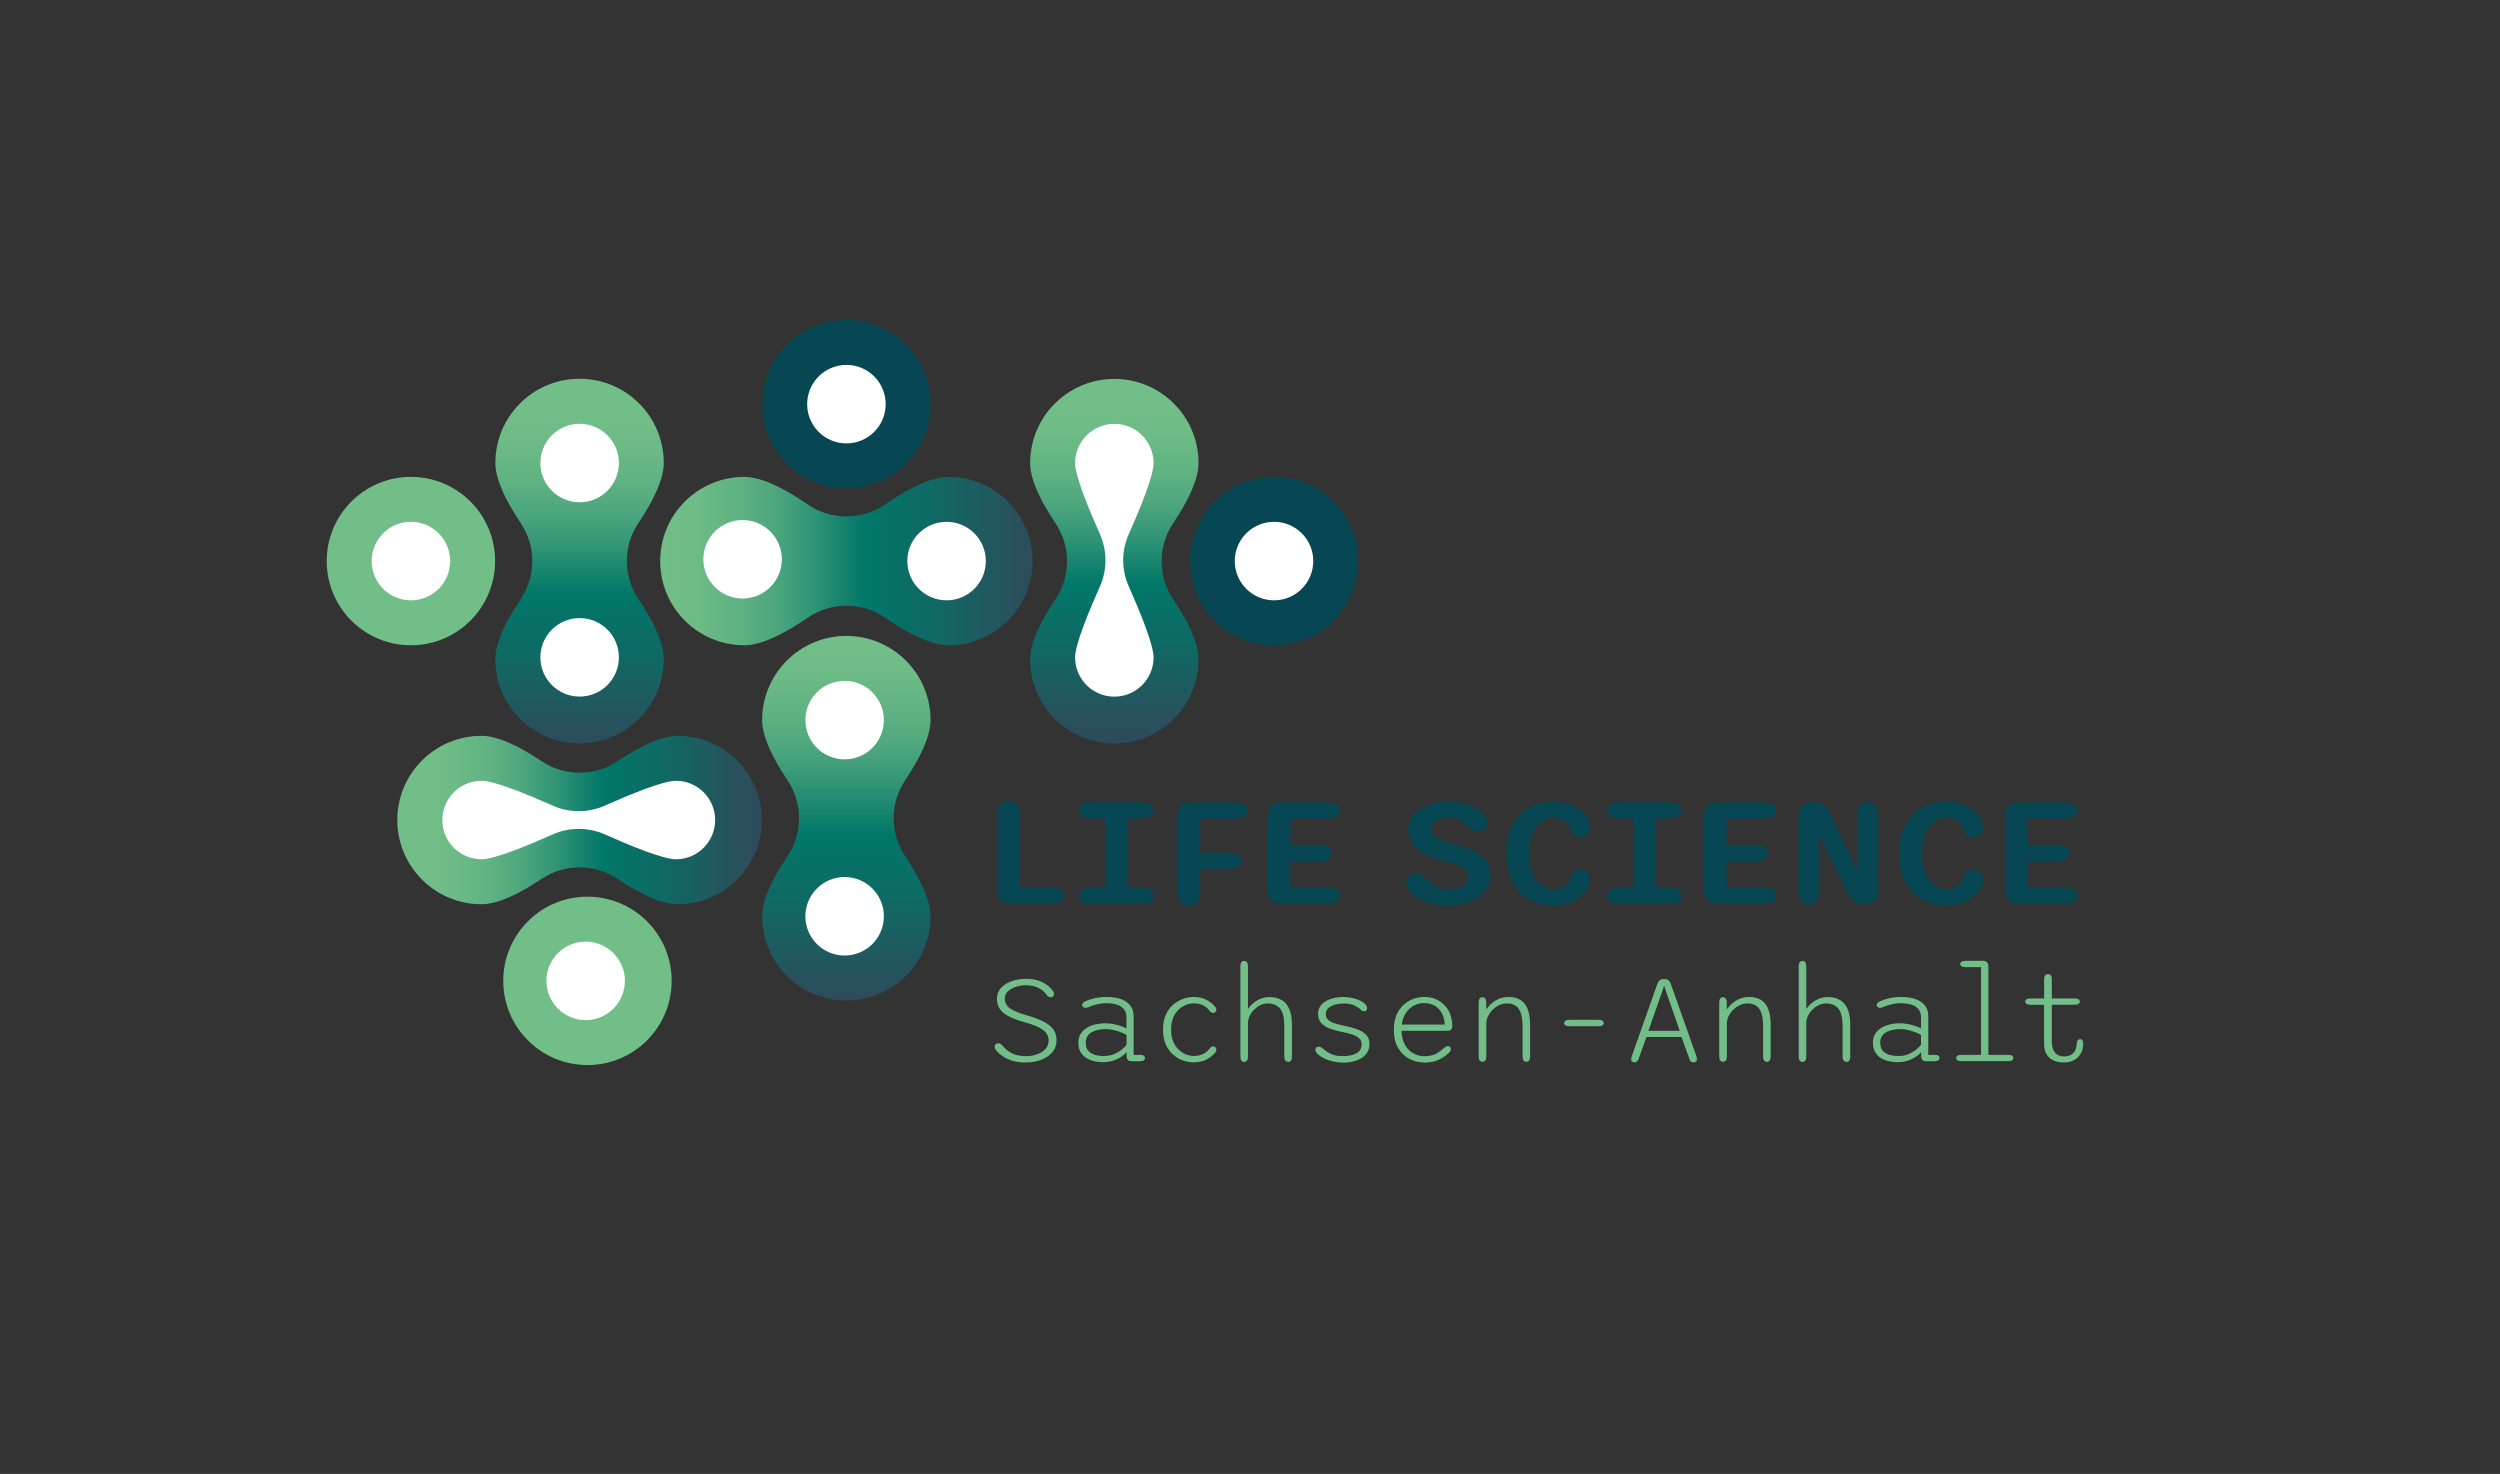 <?xml version="1.0" encoding="UTF-8"?>
<svg id="Ebene_2" data-name="Ebene 2" xmlns="http://www.w3.org/2000/svg" xmlns:xlink="http://www.w3.org/1999/xlink" viewBox="0 0 307 181">
  <rect x="0" y="0" width="307" height="181" fill="#333333" stroke="none"/>
  <defs>
    <style>
      .cls-1 {
        fill: none;
      }

      .cls-2 {
        fill: url(#Unbenannter_Verlauf_11-4);
      }

      .cls-3 {
        fill: url(#Unbenannter_Verlauf_11-5);
      }

      .cls-4 {
        fill: url(#Unbenannter_Verlauf_11-3);
      }

      .cls-5 {
        fill: url(#Unbenannter_Verlauf_11-2);
      }

      .cls-6 {
        fill: #fff;
      }

      .cls-7 {
        fill: #72be88;
      }

      .cls-8 {
        fill: #074653;
      }

      .cls-9 {
        fill: url(#Unbenannter_Verlauf_11);
      }
    </style>
    <linearGradient id="Unbenannter_Verlauf_11" data-name="Unbenannter Verlauf 11" x1="81.07" y1="68.9" x2="126.8" y2="68.9" gradientUnits="userSpaceOnUse">
      <stop offset="0" stop-color="#72be88"/>
      <stop offset=".1" stop-color="#6dbb86"/>
      <stop offset=".2" stop-color="#61b383"/>
      <stop offset=".31" stop-color="#4ca67d"/>
      <stop offset=".41" stop-color="#309475"/>
      <stop offset=".52" stop-color="#0b7d6b"/>
      <stop offset=".55" stop-color="#017769"/>
      <stop offset=".72" stop-color="#0e6a64"/>
      <stop offset="1" stop-color="#2d4c5b"/>
    </linearGradient>
    <linearGradient id="Unbenannter_Verlauf_11-2" data-name="Unbenannter Verlauf 11" x1="71.18" y1="50.39" x2="71.18" y2="91.55" xlink:href="#Unbenannter_Verlauf_11"/>
    <linearGradient id="Unbenannter_Verlauf_11-3" data-name="Unbenannter Verlauf 11" x1="103.94" y1="78.32" x2="103.94" y2="122.47" xlink:href="#Unbenannter_Verlauf_11"/>
    <linearGradient id="Unbenannter_Verlauf_11-4" data-name="Unbenannter Verlauf 11" x1="136.84" y1="49.51" x2="136.84" y2="90.11" xlink:href="#Unbenannter_Verlauf_11"/>
    <linearGradient id="Unbenannter_Verlauf_11-5" data-name="Unbenannter Verlauf 11" x1="1767.69" y1="-1324.78" x2="1767.69" y2="-1284.19" gradientTransform="translate(1376.56 1868.39) rotate(-90)" xlink:href="#Unbenannter_Verlauf_11"/>
  </defs>
  <g id="Logo">
    <g>
      <rect class="cls-1" width="307" height="181"/>
      <g>
        <circle class="cls-8" cx="103.94" cy="49.63" r="10.34"/>
        <circle class="cls-6" cx="103.94" cy="49.63" r="4.82"/>
        <circle class="cls-7" cx="50.46" cy="68.9" r="10.34"/>
        <circle class="cls-6" cx="50.46" cy="68.9" r="4.82"/>
        <circle class="cls-8" cx="156.45" cy="68.9" r="10.34"/>
        <circle class="cls-6" cx="156.45" cy="68.9" r="4.82"/>
        <path class="cls-9" d="m126.8,68.9c0,5.71-4.62,10.34-10.34,10.34-2.18,0-5.06-1.51-7.77-3.38-2.87-1.97-6.64-1.97-9.51,0-2.71,1.87-5.59,3.38-7.77,3.38-5.71,0-10.34-4.62-10.34-10.34s4.63-10.34,10.34-10.34c2.18,0,5.06,1.51,7.77,3.38,2.87,1.97,6.64,1.97,9.51,0,2.71-1.87,5.58-3.38,7.77-3.38,5.71,0,10.34,4.63,10.34,10.34Z"/>
        <circle class="cls-6" cx="116.24" cy="68.9" r="4.82"/>
        <circle class="cls-6" cx="91.19" cy="68.68" r="4.82"/>
        <path class="cls-5" d="m78.41,64.21c-1.91,2.84-1.91,6.53,0,9.37,1.74,2.59,3.1,5.29,3.1,7.36,0,5.71-4.62,10.34-10.34,10.34s-10.34-4.62-10.34-10.34c0-2.07,1.36-4.77,3.1-7.36,1.91-2.84,1.91-6.53,0-9.37-1.74-2.59-3.1-5.28-3.1-7.36,0-5.71,4.63-10.34,10.34-10.34s10.34,4.63,10.34,10.34c0,2.07-1.36,4.77-3.1,7.36Z"/>
        <circle class="cls-6" cx="71.18" cy="56.86" r="4.82"/>
        <circle class="cls-6" cx="71.18" cy="80.72" r="4.82"/>
        <path class="cls-4" d="m111.17,95.79c-1.91,2.84-1.91,6.53,0,9.37,1.74,2.59,3.1,5.29,3.1,7.36,0,5.71-4.62,10.34-10.34,10.34s-10.34-4.62-10.34-10.34c0-2.07,1.36-4.77,3.1-7.36,1.91-2.84,1.91-6.53,0-9.37-1.74-2.59-3.1-5.28-3.1-7.36,0-5.71,4.63-10.34,10.34-10.34s10.34,4.63,10.34,10.34c0,2.07-1.36,4.77-3.1,7.36Z"/>
        <circle class="cls-6" cx="103.72" cy="88.43" r="4.82"/>
        <circle class="cls-6" cx="103.72" cy="112.52" r="4.82"/>
        <circle class="cls-7" cx="72.14" cy="120.45" r="10.34"/>
        <circle class="cls-6" cx="71.92" cy="120.45" r="4.82"/>
        <path class="cls-2" d="m144.08,64.23c-1.91,2.84-1.91,6.53,0,9.37,1.74,2.59,3.1,5.29,3.1,7.36,0,5.71-4.62,10.34-10.34,10.34s-10.34-4.62-10.34-10.34c0-2.07,1.36-4.77,3.1-7.36,1.91-2.84,1.91-6.53,0-9.37-1.74-2.59-3.1-5.28-3.1-7.36,0-5.71,4.63-10.34,10.34-10.34s10.34,4.63,10.34,10.34c0,2.07-1.36,4.77-3.1,7.36Z"/>
        <path class="cls-6" d="m138.61,65.59c-.91,2.04-.91,4.37,0,6.41,1.37,3.08,3.05,7.16,3.05,8.73,0,2.66-2.16,4.82-4.82,4.82s-4.82-2.16-4.82-4.82c0-1.57,1.68-5.64,3.05-8.72.91-2.04.91-4.38,0-6.42-1.37-3.08-3.05-7.15-3.05-8.72,0-2.66,2.16-4.82,4.82-4.82s4.82,2.16,4.82,4.82c0,1.57-1.68,5.65-3.05,8.73Z"/>
        <path class="cls-3" d="m66.49,93.46c2.84,1.91,6.53,1.91,9.37,0,2.59-1.74,5.29-3.1,7.36-3.1,5.71,0,10.34,4.62,10.34,10.34s-4.62,10.34-10.34,10.34c-2.07,0-4.77-1.36-7.36-3.1-2.84-1.91-6.53-1.91-9.37,0-2.59,1.74-5.28,3.1-7.36,3.1-5.71,0-10.34-4.63-10.34-10.34s4.63-10.34,10.34-10.34c2.07,0,4.77,1.36,7.36,3.1Z"/>
        <path class="cls-6" d="m67.86,98.93c2.04.91,4.37.91,6.41,0,3.08-1.37,7.16-3.05,8.73-3.05,2.66,0,4.82,2.16,4.82,4.82s-2.16,4.82-4.82,4.82c-1.57,0-5.64-1.68-8.72-3.05-2.04-.91-4.38-.91-6.42,0-3.08,1.37-7.15,3.05-8.72,3.05-2.66,0-4.82-2.16-4.82-4.82s2.16-4.82,4.82-4.82c1.57,0,5.65,1.68,8.73,3.05Z"/>
        <g>
          <path class="cls-8" d="m125.2,108.99h3.83c.52,0,.92.08,1.19.26s.41.42.41.74-.13.57-.41.74-.67.26-1.19.26h-4.99c-1.07,0-1.6-.53-1.6-1.6v-9.34c0-1.06.46-1.6,1.39-1.6s1.37.53,1.37,1.6v8.94Z"/>
          <path class="cls-8" d="m134,110.98c-.48,0-.84-.08-1.09-.26-.25-.17-.37-.42-.37-.74s.12-.57.37-.74c.25-.17.61-.26,1.09-.26h1.78v-8.45h-1.78c-.48,0-.84-.08-1.09-.26s-.37-.42-.37-.74.12-.57.37-.74.61-.26,1.09-.26h6.15c.49,0,.85.09,1.09.26s.36.42.36.74-.12.57-.36.74-.61.26-1.09.26h-1.75v8.45h1.75c.49,0,.85.08,1.09.26s.36.42.36.74-.12.57-.36.74-.61.26-1.09.26h-6.15Z"/>
          <path class="cls-8" d="m153.2,99.54c0,.32-.14.57-.41.74s-.67.26-1.19.26h-4.22v4.16h3.66c.9,0,1.35.33,1.35,1s-.45.99-1.35.99h-3.66v2.85c0,1.06-.46,1.6-1.38,1.6s-1.39-.53-1.39-1.6v-9.41c0-1.06.53-1.59,1.6-1.59h5.39c.52,0,.92.08,1.19.25s.41.41.41.74Z"/>
          <path class="cls-8" d="m164.53,99.54c0,.66-.51.99-1.53.99h-4.53v3.22h3.64c.52,0,.89.08,1.09.26.21.17.31.42.31.74s-.1.57-.31.74c-.21.17-.57.26-1.09.26h-3.64v3.24h4.53c1.02,0,1.53.33,1.53.99s-.51.99-1.53.99h-5.69c-1.07,0-1.6-.53-1.6-1.6v-9.24c0-1.06.53-1.59,1.6-1.59h5.69c1.02,0,1.53.33,1.53.99Z"/>
          <path class="cls-8" d="m177.85,111.19c-.98,0-1.85-.13-2.59-.38-.74-.25-1.35-.59-1.8-1-.52-.4-.78-.88-.78-1.44,0-.26.09-.51.28-.74s.47-.35.85-.35c.33,0,.61.07.83.22.23.14.44.32.64.52.29.32.65.6,1.06.83s.94.35,1.57.35c.43,0,.82-.06,1.18-.19.36-.12.64-.3.85-.54s.32-.52.32-.84c0-.5-.24-.87-.72-1.13-.48-.26-1.19-.5-2.13-.72-1.55-.37-2.69-.88-3.4-1.54-.71-.66-1.07-1.47-1.07-2.43,0-.7.22-1.29.67-1.8.45-.5,1.06-.89,1.82-1.16.77-.27,1.63-.41,2.57-.41.76,0,1.49.11,2.17.33.69.22,1.25.53,1.7.94.23.17.41.36.55.58s.21.47.21.74c0,.33-.1.6-.31.79-.21.19-.47.29-.79.29s-.61-.08-.84-.25c-.23-.17-.42-.33-.58-.49-.21-.26-.51-.48-.89-.66s-.83-.27-1.37-.27c-.39,0-.75.06-1.08.17s-.58.26-.77.46c-.19.2-.28.43-.28.7,0,.42.23.77.69,1.05.46.28,1.16.54,2.09.78.92.23,1.72.51,2.4.83.68.32,1.2.72,1.58,1.21.37.49.56,1.09.56,1.82,0,.77-.22,1.43-.67,1.99-.45.56-1.07.99-1.85,1.29-.78.3-1.68.46-2.69.46Z"/>
          <path class="cls-8" d="m190.83,111.18c-.68,0-1.37-.11-2.06-.32-.69-.21-1.32-.57-1.89-1.05-.57-.49-1.03-1.14-1.38-1.96-.34-.82-.52-1.83-.52-3.03s.17-2.23.52-3.04c.35-.82.8-1.47,1.38-1.96.57-.49,1.2-.85,1.89-1.06.69-.21,1.38-.32,2.06-.32.62,0,1.19.09,1.73.27s1.01.42,1.42.72c.41.3.73.65.96,1.03s.34.78.34,1.18c0,.35-.11.64-.35.85-.23.21-.51.32-.83.32-.39,0-.66-.09-.82-.26s-.28-.37-.39-.61c-.07-.23-.19-.46-.35-.69-.16-.23-.38-.43-.65-.59-.27-.16-.63-.24-1.07-.24-.51,0-.99.15-1.46.45-.46.3-.84.77-1.13,1.41-.29.64-.44,1.49-.44,2.53s.15,1.88.44,2.52c.29.64.67,1.11,1.13,1.41.47.29.95.44,1.46.44.44,0,.8-.08,1.07-.24.27-.16.49-.35.65-.59.16-.23.28-.46.35-.68.1-.23.23-.44.39-.61s.43-.26.82-.26c.32,0,.6.11.83.33.23.22.35.5.35.85,0,.41-.11.8-.35,1.19-.23.38-.55.73-.96,1.03-.41.3-.89.54-1.42.72-.54.18-1.11.27-1.72.27Z"/>
          <path class="cls-8" d="m198.84,110.98c-.48,0-.85-.08-1.09-.26s-.37-.42-.37-.74.12-.57.37-.74.61-.26,1.09-.26h1.78v-8.45h-1.78c-.48,0-.85-.08-1.09-.26s-.37-.42-.37-.74.12-.57.37-.74.61-.26,1.09-.26h6.15c.49,0,.85.09,1.09.26s.36.42.36.74-.12.57-.36.74-.61.26-1.09.26h-1.75v8.45h1.75c.49,0,.85.08,1.09.26s.36.42.36.74-.12.57-.36.74c-.24.17-.61.26-1.09.26h-6.15Z"/>
          <path class="cls-8" d="m218.08,99.54c0,.66-.51.99-1.53.99h-4.53v3.22h3.64c.52,0,.89.08,1.09.26s.31.42.31.74-.1.57-.31.74-.57.26-1.09.26h-3.64v3.24h4.53c1.02,0,1.53.33,1.53.99s-.51.99-1.53.99h-5.69c-1.07,0-1.6-.53-1.6-1.6v-9.24c0-1.06.53-1.59,1.6-1.59h5.69c1.02,0,1.53.33,1.53.99Z"/>
          <path class="cls-8" d="m222.11,111.05c-.84,0-1.26-.53-1.26-1.59v-9.29c0-.53.17-.94.5-1.22.33-.29.76-.43,1.27-.43h.07c.47,0,.89.12,1.24.36.36.24.64.58.83,1.03l3.31,7v-6.81c0-1.05.42-1.58,1.27-1.58.4,0,.72.14.94.41.23.27.34.66.34,1.17v9.36c0,.51-.16.9-.47,1.18s-.73.42-1.24.42h-.06c-.47,0-.87-.12-1.21-.36-.33-.24-.6-.58-.8-1.03l-3.49-7.28v7.08c0,1.06-.42,1.59-1.26,1.59Z"/>
          <path class="cls-8" d="m239.07,111.18c-.68,0-1.37-.11-2.06-.32-.69-.21-1.32-.57-1.89-1.05-.57-.49-1.03-1.14-1.38-1.96-.34-.82-.52-1.83-.52-3.03s.17-2.23.52-3.04.8-1.47,1.38-1.96c.57-.49,1.2-.85,1.89-1.06.69-.21,1.38-.32,2.06-.32.62,0,1.19.09,1.73.27s1.01.42,1.43.72c.41.3.73.65.96,1.03.23.38.34.78.34,1.18,0,.35-.11.64-.35.85-.23.21-.51.32-.83.32-.39,0-.66-.09-.82-.26-.16-.17-.29-.37-.39-.61-.07-.23-.19-.46-.35-.69-.16-.23-.38-.43-.65-.59-.27-.16-.63-.24-1.07-.24-.51,0-.99.15-1.46.45-.46.3-.84.77-1.13,1.41-.29.64-.44,1.49-.44,2.53s.15,1.88.44,2.52c.29.64.67,1.11,1.13,1.41.47.29.95.44,1.46.44.44,0,.8-.08,1.07-.24.27-.16.49-.35.65-.59.16-.23.28-.46.35-.68.1-.23.23-.44.39-.61.16-.17.43-.26.82-.26.32,0,.6.11.83.33.23.22.35.5.35.85,0,.41-.11.8-.35,1.19-.23.38-.55.73-.96,1.03-.41.3-.89.54-1.42.72-.54.18-1.11.27-1.72.27Z"/>
          <path class="cls-8" d="m255.08,99.54c0,.66-.51.99-1.53.99h-4.53v3.22h3.64c.52,0,.89.08,1.09.26.21.17.31.42.31.74s-.1.57-.31.74c-.21.17-.57.26-1.09.26h-3.64v3.24h4.53c1.02,0,1.53.33,1.53.99s-.51.99-1.53.99h-5.69c-1.06,0-1.6-.53-1.6-1.6v-9.24c0-1.06.53-1.59,1.6-1.59h5.69c1.02,0,1.53.33,1.53.99Z"/>
        </g>
        <path class="cls-7" d="m192.08,125.63c0-.12.05-.22.16-.29s.27-.11.49-.11h3.56c.22,0,.38.04.49.11s.16.17.16.29-.05.22-.16.29c-.11.07-.27.1-.49.1h-3.56c-.22,0-.38-.03-.49-.1-.11-.07-.16-.17-.16-.3Z"/>
        <path class="cls-7" d="m125.97,130.48c-.84,0-1.55-.13-2.15-.4-.6-.27-1.07-.61-1.42-1.01-.17-.17-.26-.35-.26-.54,0-.12.04-.22.13-.29s.19-.12.31-.12c.11,0,.22.03.31.09s.18.15.27.25c.27.36.64.65,1.11.89.47.23,1.04.35,1.73.35.47,0,.92-.08,1.35-.23.42-.15.77-.37,1.03-.65.26-.29.39-.63.39-1.03,0-.57-.25-1.03-.76-1.37-.5-.34-1.22-.63-2.16-.88-1.15-.31-2.01-.68-2.58-1.12-.57-.44-.85-1.04-.85-1.79,0-.51.17-.95.5-1.31s.77-.64,1.32-.83c.55-.19,1.14-.29,1.79-.29.68,0,1.3.12,1.85.36.55.24.98.57,1.3.99.08.08.14.16.19.25.04.08.06.17.06.26,0,.12-.04.22-.12.3-.08.07-.18.11-.28.11-.11,0-.21-.04-.31-.11-.09-.07-.18-.16-.25-.26-.22-.31-.54-.57-.97-.79-.42-.21-.92-.32-1.51-.32-.44,0-.86.07-1.26.2s-.72.32-.97.56c-.25.24-.37.53-.37.87,0,.52.22.93.67,1.23s1.12.58,2.01.83c.82.23,1.51.48,2.05.76.54.27.95.59,1.22.96s.4.82.4,1.35c0,.58-.17,1.07-.52,1.47-.34.41-.8.72-1.37.93-.57.22-1.2.32-1.88.32Z"/>
        <path class="cls-7" d="m138.98,130.32c-.21,0-.36-.05-.46-.14-.09-.09-.15-.22-.17-.39v-.6c-.12.16-.31.34-.58.53-.27.19-.6.36-.99.5s-.84.21-1.33.21c-.58,0-1.09-.09-1.55-.26-.46-.17-.82-.43-1.08-.78-.27-.35-.4-.79-.4-1.33s.14-.94.42-1.3.67-.63,1.18-.82,1.09-.28,1.75-.28c.34,0,.69.04,1.04.11.35.07.66.16.93.26s.47.2.59.28v-1.35c0-.37-.08-.67-.23-.91-.15-.23-.36-.41-.61-.54-.25-.12-.52-.21-.82-.25-.29-.05-.58-.07-.87-.07-.37,0-.74.05-1.14.15-.39.1-.71.2-.96.32-.08.04-.15.06-.22.08-.07.02-.13.02-.18.02-.12,0-.22-.03-.3-.1-.08-.07-.12-.16-.12-.26,0-.1.04-.18.12-.25.08-.07.19-.14.31-.21.29-.13.66-.26,1.12-.36s.96-.16,1.5-.16c.37,0,.75.04,1.14.11.39.08.74.2,1.06.38.32.18.58.42.78.73.2.31.3.69.3,1.16v4.74h.84c.18,0,.31.03.41.1.09.07.14.16.14.28s-.05.21-.14.29c-.1.07-.26.11-.49.11h-1Zm-.64-3.21c-.14-.11-.35-.22-.64-.33-.29-.11-.61-.21-.94-.29-.34-.08-.64-.12-.92-.12-.76,0-1.37.14-1.83.42-.46.28-.68.7-.68,1.26,0,.41.1.73.3.97.2.24.47.41.81.51.34.1.72.15,1.14.15.45,0,.86-.08,1.23-.24.37-.16.69-.35.96-.57.27-.22.46-.41.57-.58v-1.19Z"/>
        <path class="cls-7" d="m146.58,130.46c-.41,0-.83-.07-1.27-.22-.44-.15-.85-.38-1.22-.7-.38-.32-.68-.73-.92-1.25-.23-.51-.35-1.13-.35-1.85s.12-1.34.35-1.85c.23-.51.54-.93.92-1.24s.79-.55,1.22-.7c.44-.15.86-.22,1.27-.22.59,0,1.1.11,1.52.32.42.21.76.47,1.02.77.09.08.15.16.19.24.04.08.06.16.06.23,0,.12-.04.22-.12.29-.08.07-.18.11-.28.11-.09,0-.18-.03-.25-.08-.08-.05-.15-.13-.23-.23-.2-.27-.46-.49-.77-.64-.32-.15-.69-.23-1.12-.23-.31,0-.63.06-.96.19-.33.13-.63.33-.91.59-.28.26-.51.6-.67,1.01s-.25.89-.25,1.44.08,1.04.25,1.44c.17.41.39.74.67,1.01.28.26.58.46.91.59.32.13.64.19.96.19.43,0,.81-.08,1.12-.23.32-.15.58-.37.77-.63.07-.1.15-.17.23-.23.07-.05.16-.08.25-.08.1,0,.19.03.28.1.08.07.12.16.12.29,0,.08-.02.16-.06.24s-.1.16-.18.23c-.26.3-.6.56-1.02.77-.42.21-.92.32-1.52.32Z"/>
        <path class="cls-7" d="m158.17,130.39c-.31,0-.46-.22-.46-.67v-3.72c0-1.01-.17-1.73-.52-2.15s-.86-.63-1.54-.63c-.29,0-.57.07-.85.2-.28.13-.54.32-.78.55s-.42.49-.56.78-.21.58-.21.88v4.1c0,.45-.16.67-.47.67-.15,0-.27-.06-.34-.17s-.12-.28-.12-.5v-11.06c0-.22.04-.39.12-.5s.19-.17.34-.17c.31,0,.47.22.47.67v5.23c.28-.41.65-.76,1.11-1.04.46-.28.97-.42,1.52-.42s1.06.11,1.47.34c.41.22.73.59.96,1.09.23.5.34,1.17.34,2.01v3.86c0,.45-.16.67-.48.67Z"/>
        <path class="cls-7" d="m164.91,130.48c-.44,0-.86-.05-1.27-.15-.41-.1-.77-.22-1.08-.38-.31-.16-.57-.33-.75-.51-.19-.18-.28-.36-.28-.53,0-.12.04-.21.11-.28.07-.07.17-.1.3-.1.09,0,.18.02.25.06.08.04.17.11.29.21.17.14.36.28.57.42.21.14.47.25.77.34.3.09.67.13,1.12.13.67,0,1.22-.12,1.64-.35.42-.23.63-.61.63-1.12,0-.3-.11-.55-.33-.74-.22-.19-.51-.34-.88-.46s-.77-.22-1.21-.3c-.5-.1-.98-.23-1.42-.39-.45-.16-.81-.38-1.09-.67-.28-.29-.42-.68-.42-1.16,0-.37.09-.68.27-.94.18-.26.42-.48.72-.64.3-.17.63-.29,1-.37.37-.08.74-.12,1.12-.12s.76.04,1.11.12c.35.08.66.18.93.32.27.13.49.28.64.44.16.16.23.34.23.51,0,.11-.03.19-.1.26s-.16.1-.27.1c-.09,0-.16-.02-.23-.05-.07-.04-.14-.09-.23-.17-.15-.16-.39-.32-.71-.48s-.77-.25-1.36-.25c-.22,0-.45.02-.7.06-.25.04-.48.11-.71.21-.22.1-.41.23-.55.4s-.21.38-.21.64c0,.3.1.54.3.71.2.18.47.32.82.42.34.11.74.21,1.17.3.52.1,1.02.23,1.49.4.47.16.85.39,1.14.67.29.29.44.68.44,1.17s-.15.94-.44,1.27c-.3.34-.69.59-1.18.76-.49.17-1.04.25-1.63.25Z"/>
        <path class="cls-7" d="m174.87,130.48c-.62,0-1.21-.15-1.78-.44-.57-.29-1.03-.73-1.39-1.33-.36-.6-.54-1.35-.54-2.27,0-.69.11-1.29.33-1.8s.51-.92.87-1.25.76-.57,1.21-.73c.44-.16.88-.24,1.32-.24.69,0,1.29.16,1.81.47.52.31.92.73,1.21,1.26.29.53.43,1.14.43,1.82,0,.2-.05.36-.15.46-.1.1-.25.15-.46.15h-5.63c.02.69.17,1.26.43,1.73.27.46.61.81,1.03,1.04.42.23.87.35,1.34.35.62,0,1.12-.11,1.49-.32.37-.22.66-.44.89-.66.09-.08.17-.14.25-.19.08-.05.17-.07.26-.07.11,0,.2.03.27.1.07.07.11.16.11.27,0,.09-.02.17-.07.25-.05.08-.12.16-.21.24-.27.27-.66.54-1.15.79-.49.25-1.12.38-1.88.38Zm-2.72-4.67h5.27c-.05-.81-.3-1.45-.75-1.92s-1.06-.71-1.82-.71c-.39,0-.78.09-1.17.28-.39.19-.72.48-1,.86-.28.39-.46.88-.53,1.48Z"/>
        <path class="cls-7" d="m187.44,130.39c-.31,0-.47-.22-.47-.67v-3.72c0-.94-.15-1.64-.46-2.1-.3-.46-.8-.68-1.47-.68-.32,0-.63.07-.93.21s-.57.33-.81.57c-.24.24-.43.5-.57.8-.14.29-.21.59-.21.89v4.02c0,.45-.16.67-.47.67s-.47-.22-.47-.67v-6.58c0-.45.16-.67.47-.67.28,0,.43.19.46.56v.95c.28-.44.66-.8,1.14-1.1.48-.3,1.02-.44,1.62-.44.57,0,1.04.12,1.44.36.39.24.69.62.89,1.12.2.51.3,1.16.3,1.95v3.86c0,.22-.04.38-.12.5-.08.12-.2.17-.35.17Z"/>
        <path class="cls-7" d="m200.72,130.46c-.11,0-.21-.03-.29-.1-.08-.07-.12-.17-.12-.31,0-.04,0-.09.02-.15s.03-.12.05-.19l3.14-8.88c.06-.18.15-.33.28-.44s.27-.16.44-.16h.22c.18,0,.33.05.45.16.12.11.21.25.27.44l3.14,8.88c.03.07.04.13.05.19s.01.11.01.15c0,.14-.04.24-.12.31s-.18.1-.31.1c-.16,0-.27-.05-.35-.14-.08-.09-.14-.24-.2-.44l-.91-2.54h-4.31l-.91,2.54c-.06.2-.13.34-.21.44-.08.09-.2.14-.36.14Zm1.7-3.88h3.85l-1.84-5.29c-.02-.05-.03-.11-.04-.16-.01-.05-.03-.1-.04-.14,0,.04-.02.09-.03.14-.01.05-.03.1-.04.16l-1.85,5.29Z"/>
        <path class="cls-7" d="m216.98,130.39c-.31,0-.47-.22-.47-.67v-3.72c0-.94-.15-1.64-.46-2.1-.3-.46-.79-.68-1.47-.68-.32,0-.63.07-.93.21-.3.14-.57.33-.81.57-.24.24-.43.5-.57.8-.14.29-.21.59-.21.89v4.02c0,.45-.16.67-.47.67s-.47-.22-.47-.67v-6.58c0-.45.16-.67.47-.67.27,0,.43.19.46.56v.95c.28-.44.66-.8,1.14-1.1.48-.3,1.02-.44,1.62-.44.57,0,1.04.12,1.44.36.39.24.69.62.89,1.12s.3,1.16.3,1.95v3.86c0,.22-.04.38-.12.5-.08.12-.2.17-.35.17Z"/>
        <path class="cls-7" d="m226.73,130.39c-.31,0-.46-.22-.46-.67v-3.72c0-1.01-.17-1.73-.52-2.15s-.86-.63-1.54-.63c-.28,0-.57.07-.85.2-.28.13-.54.32-.78.55s-.42.49-.56.78c-.14.29-.21.58-.21.88v4.1c0,.45-.16.67-.47.67-.15,0-.27-.06-.34-.17-.08-.12-.12-.28-.12-.5v-11.06c0-.22.04-.39.12-.5.08-.11.19-.17.34-.17.31,0,.47.22.47.67v5.23c.28-.41.65-.76,1.11-1.04.46-.28.97-.42,1.52-.42s1.06.11,1.47.34c.41.22.73.59.96,1.09.23.5.34,1.17.34,2.01v3.86c0,.45-.16.67-.48.67Z"/>
        <path class="cls-7" d="m236.55,130.32c-.21,0-.36-.05-.46-.14-.09-.09-.15-.22-.17-.39v-.6c-.12.16-.31.34-.58.53-.27.19-.6.36-.99.5-.39.14-.84.21-1.33.21-.58,0-1.09-.09-1.55-.26s-.82-.43-1.08-.78c-.26-.35-.4-.79-.4-1.33s.14-.94.42-1.3c.28-.36.67-.63,1.18-.82.5-.19,1.09-.28,1.75-.28.34,0,.69.04,1.04.11.35.07.66.16.93.26.28.1.47.2.59.28v-1.35c0-.37-.08-.67-.23-.91-.15-.23-.36-.41-.61-.54-.25-.12-.52-.21-.82-.25-.29-.05-.58-.07-.87-.07-.37,0-.75.05-1.14.15s-.71.2-.96.32c-.07.04-.15.06-.21.08-.07.02-.13.02-.18.02-.12,0-.23-.03-.3-.1-.08-.07-.12-.16-.12-.26,0-.1.04-.18.12-.25.08-.07.19-.14.32-.21.29-.13.66-.26,1.12-.36s.96-.16,1.49-.16c.37,0,.75.04,1.14.11.38.08.74.2,1.06.38.32.18.58.42.78.73.2.31.3.69.3,1.16v4.74h.84c.18,0,.31.03.4.1.09.07.14.16.14.28s-.05.21-.15.29c-.1.07-.26.11-.49.11h-1Zm-.64-3.21c-.14-.11-.35-.22-.64-.33-.29-.11-.61-.21-.94-.29-.34-.08-.64-.12-.93-.12-.76,0-1.37.14-1.83.42-.46.28-.68.7-.68,1.26,0,.41.1.73.3.97.2.24.47.41.81.51.34.1.72.15,1.14.15.45,0,.86-.08,1.23-.24.37-.16.69-.35.96-.57.27-.22.46-.41.57-.58v-1.19Z"/>
        <path class="cls-7" d="m240.83,130.31c-.21,0-.36-.03-.46-.1-.1-.07-.15-.16-.15-.28,0-.13.05-.23.15-.29.1-.06.25-.1.46-.1h2.44v-10.78h-1.89c-.22,0-.39-.03-.5-.1s-.17-.16-.17-.28.06-.21.17-.28c.11-.07.28-.11.5-.11h2.13c.22,0,.38.06.49.17s.17.28.17.5v10.88h2.45c.21,0,.36.03.46.1.1.06.15.16.15.29,0,.12-.05.21-.15.28-.1.07-.25.1-.46.1h-5.79Z"/>
        <path class="cls-7" d="m249.35,123.38c-.44,0-.65-.13-.65-.39s.22-.38.65-.38h1.67v-2.32c0-.44.16-.66.48-.66s.46.22.46.66v2.32h2.79c.44,0,.66.13.66.38s-.22.39-.66.39h-2.79v4.43c0,.48.07.87.21,1.15.14.28.32.48.56.6.23.12.5.17.79.17.45,0,.81-.14,1.08-.41s.41-.69.44-1.24c.02-.13.05-.24.11-.33.06-.09.16-.13.29-.13s.24.05.29.14.09.22.09.38c0,.48-.1.9-.31,1.25-.21.35-.48.62-.84.8-.36.19-.76.28-1.21.28s-.86-.07-1.23-.22c-.37-.15-.67-.39-.89-.74-.22-.35-.33-.83-.33-1.45v-4.67h-1.67Z"/>
      </g>
    </g>
  </g>
</svg>